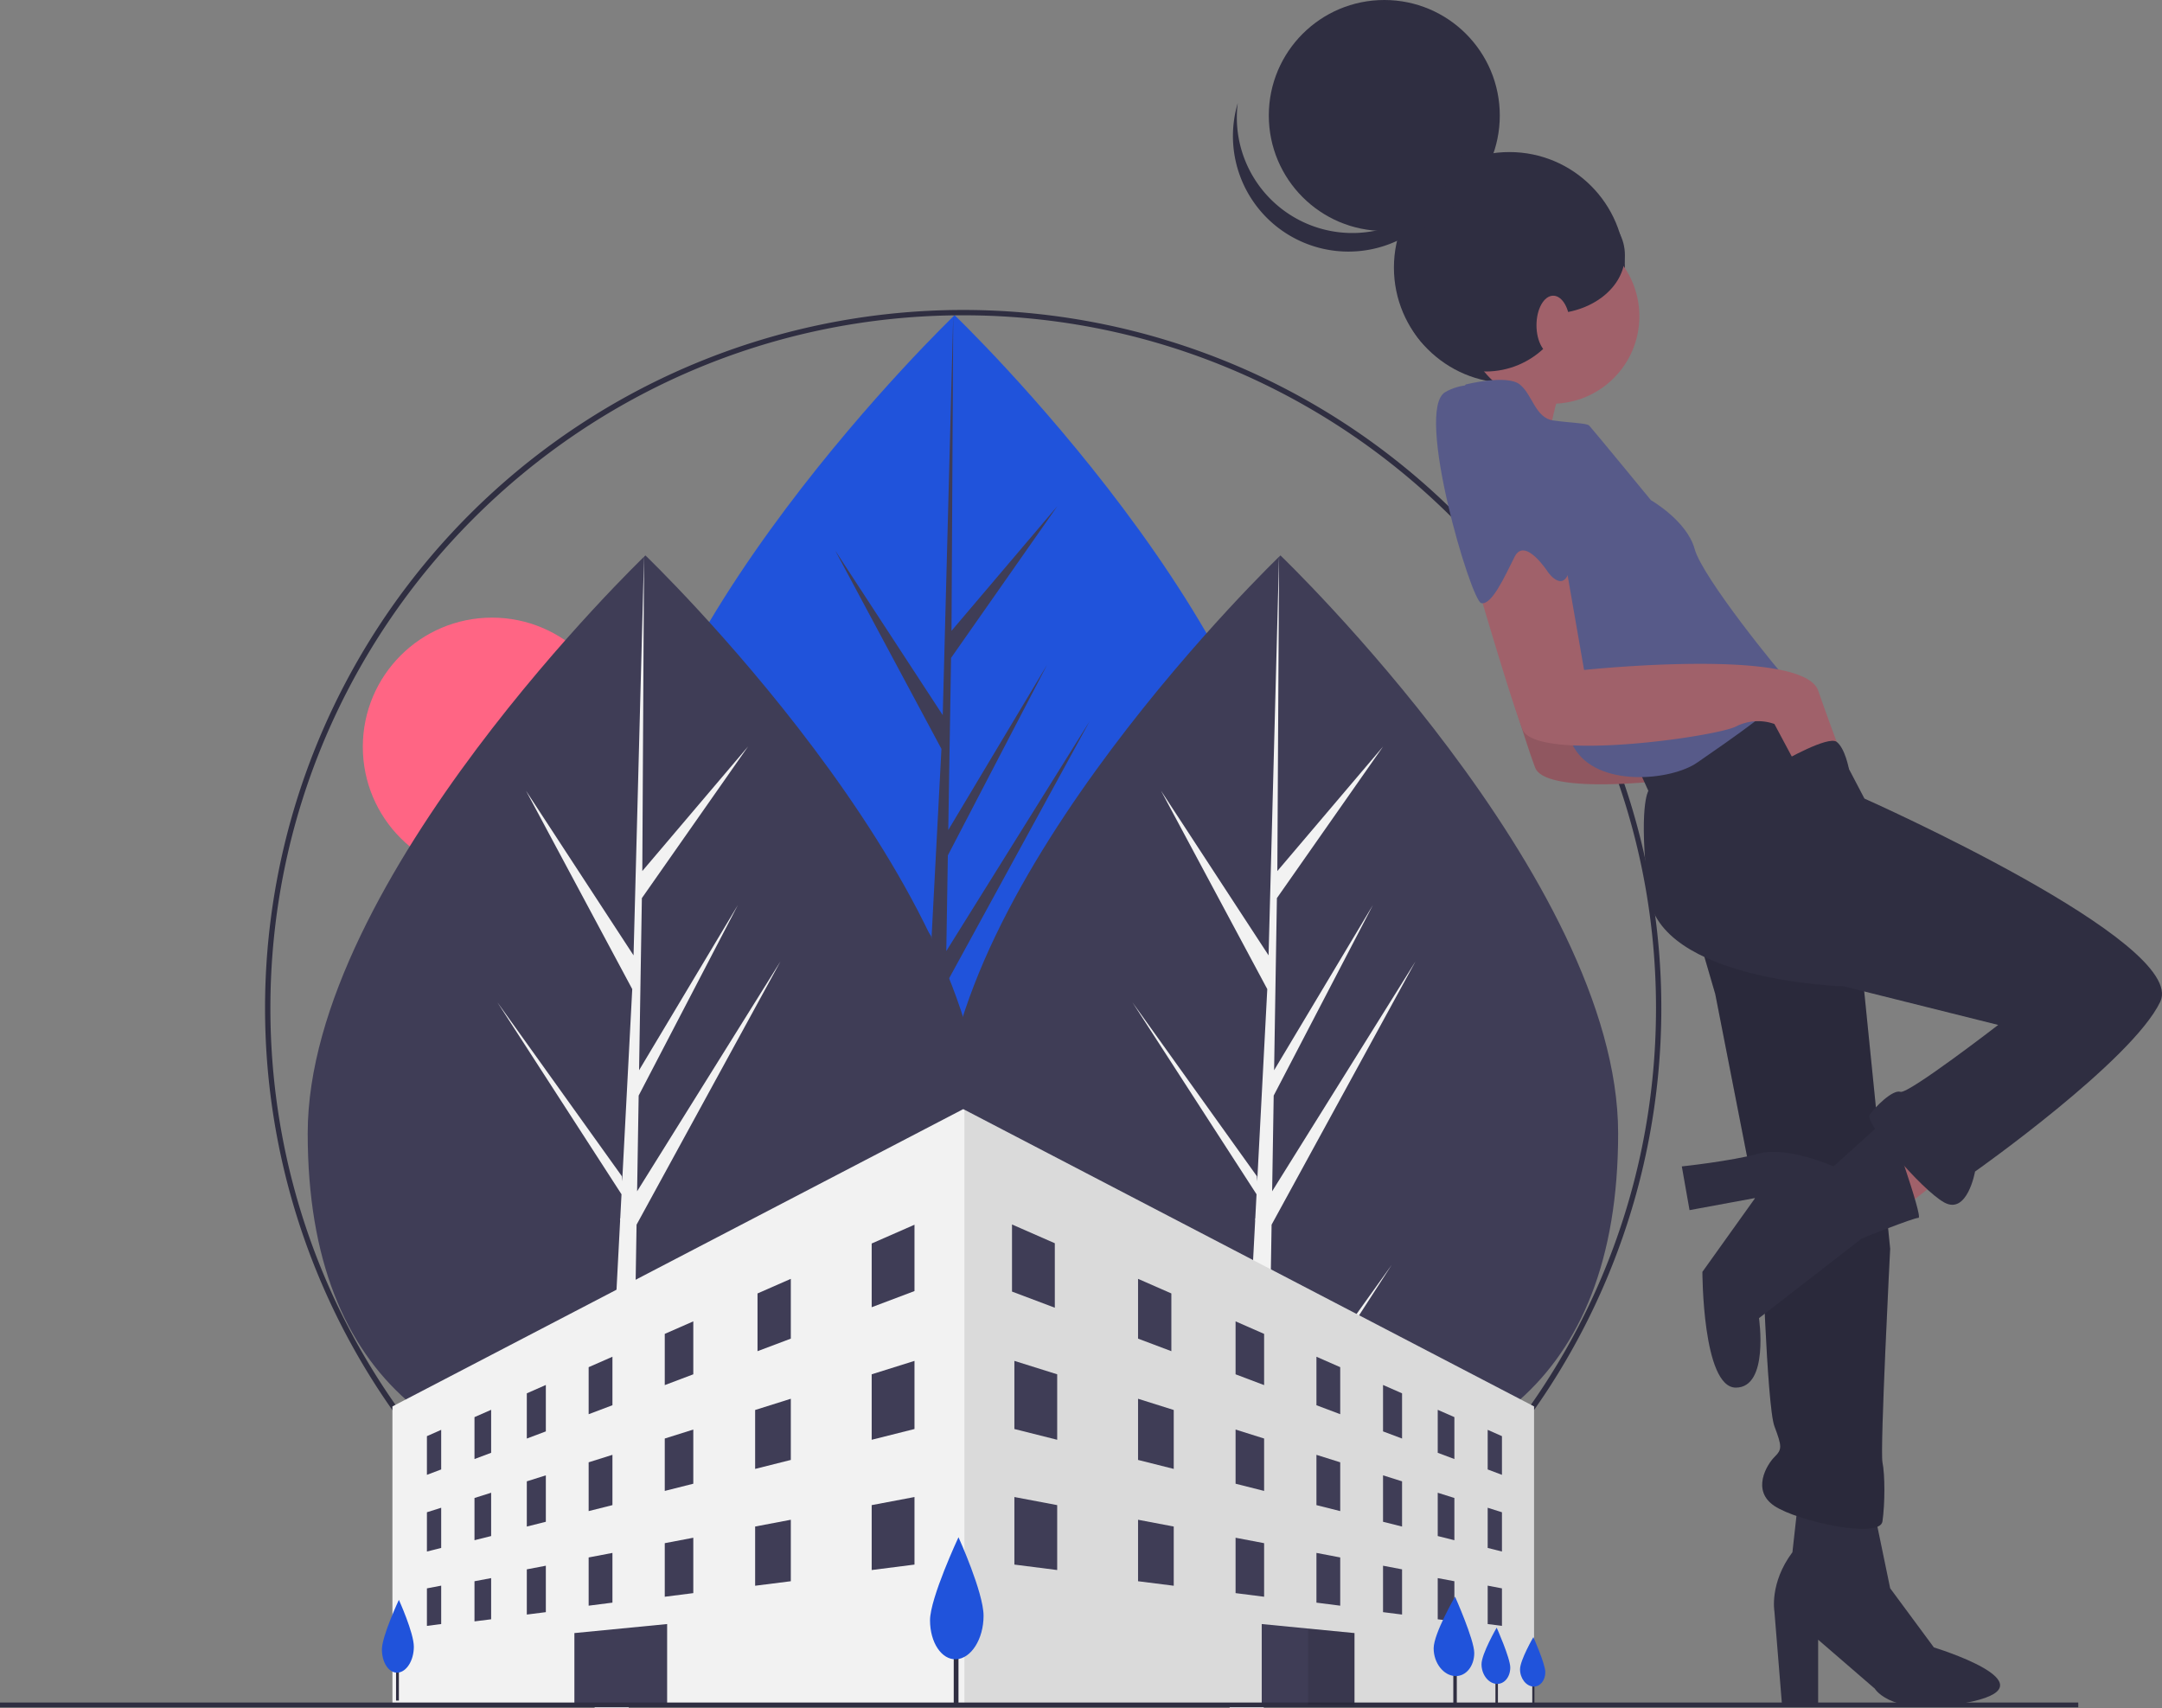 <svg xmlns="http://www.w3.org/2000/svg" xmlns:xlink="http://www.w3.org/1999/xlink" data-name="Layer 1" width="921.176" height="727.902" viewBox="0 0 921.176 727.902"><rect x="0" y="0" width="921.176" height="727.902" fill="#808080" stroke="none"/><title>urban_design</title><circle cx="209.629" cy="318.196" r="55.042" fill="#ff6584"></circle><path d="M690.032,466.567c0,108.364-64.421,146.201-143.888,146.201S402.255,574.931,402.255,466.567,546.144,220.346,546.144,220.346,690.032,358.202,690.032,466.567Z" transform="translate(-139.412 -86.049)" fill="#2053db"></path><polygon points="401.49 510.143 402.963 419.451 464.292 307.253 403.194 405.225 403.857 364.446 446.124 283.272 404.032 353.655 404.032 353.655 405.224 280.313 450.485 215.688 405.411 268.78 406.155 134.297 401.477 312.328 401.862 304.984 355.844 234.547 401.124 319.082 396.836 400.993 396.708 398.819 343.659 324.694 396.548 406.499 396.011 416.743 395.915 416.897 395.959 417.738 385.081 625.552 399.615 625.552 401.359 518.212 454.118 436.607 401.49 510.143" fill="#3f3d56"></polygon><path d="M828.864,568.917c0,108.364-64.421,146.201-143.888,146.201S541.088,677.282,541.088,568.917,684.976,322.696,684.976,322.696,828.864,460.553,828.864,568.917Z" transform="translate(-139.412 -86.049)" fill="#3f3d56"></path><polygon points="540.322 612.493 541.796 521.802 603.124 409.604 542.027 507.575 542.689 466.797 584.957 385.623 542.864 456.005 542.864 456.006 544.056 382.663 589.317 318.039 544.243 371.131 544.988 236.647 540.309 414.679 540.694 407.335 494.676 336.898 539.956 421.433 535.668 503.343 535.54 501.169 482.491 427.045 535.38 508.85 534.844 519.094 534.747 519.248 534.791 520.089 523.913 727.902 538.447 727.902 540.191 620.562 592.95 538.958 540.322 612.493" fill="#f2f2f2"></polygon><path d="M558.293,568.917c0,108.364-64.421,146.201-143.888,146.201S270.517,677.282,270.517,568.917,414.405,322.696,414.405,322.696,558.293,460.553,558.293,568.917Z" transform="translate(-139.412 -86.049)" fill="#3f3d56"></path><polygon points="269.751 612.493 271.225 521.802 332.554 409.604 271.456 507.575 272.118 466.797 314.386 385.623 272.294 456.005 272.294 456.006 273.485 382.663 318.746 318.039 273.672 371.131 274.417 236.647 269.739 414.679 270.123 407.335 224.106 336.898 269.385 421.433 265.097 503.343 264.97 501.169 211.92 427.045 264.809 508.85 264.273 519.094 264.177 519.248 264.221 520.089 253.342 727.902 267.876 727.902 269.62 620.562 322.38 538.958 269.751 612.493" fill="#f2f2f2"></polygon><path d="M549.807,813.035a297.461,297.461,0,1,1,210.336-87.124A295.513,295.513,0,0,1,549.807,813.035Zm0-592.65c-162.768,0-295.189,132.421-295.189,295.189S387.039,810.765,549.807,810.765,844.996,678.343,844.996,515.575,712.574,220.386,549.807,220.386Z" transform="translate(-139.412 -86.049)" fill="#2f2e41"></path><polygon points="653.626 599.234 653.626 725.905 167.207 725.905 167.207 599.234 410.416 472.562 410.923 472.825 653.626 599.234" fill="#f2f2f2"></polygon><polygon points="653.626 599.234 653.626 725.905 410.923 725.905 410.923 472.825 653.626 599.234" opacity="0.1"></polygon><polygon points="389.642 550.085 371.402 556.972 371.402 529.818 389.642 521.823 389.642 550.085" fill="#3f3d56"></polygon><polygon points="187.981 626.088 181.901 628.387 181.901 611.901 187.981 609.213 187.981 626.088" fill="#3f3d56"></polygon><polygon points="209.262 618.994 202.168 621.653 202.168 603.794 209.262 600.68 209.262 618.994" fill="#3f3d56"></polygon><polygon points="232.569 609.874 224.462 612.923 224.462 593.66 232.569 590.092 232.569 609.874" fill="#3f3d56"></polygon><polygon points="260.944 598.727 250.81 602.552 250.81 582.513 260.944 578.067 260.944 598.727" fill="#3f3d56"></polygon><polygon points="295.398 585.553 283.238 590.149 283.238 568.326 295.398 562.992 295.398 585.553" fill="#3f3d56"></polygon><polygon points="336.947 570.352 322.76 575.697 322.76 551.098 336.947 544.879 336.947 570.352" fill="#3f3d56"></polygon><polygon points="187.981 659.529 181.901 661.058 181.901 644.329 187.981 642.406 187.981 659.529" fill="#3f3d56"></polygon><polygon points="209.262 654.463 202.168 656.239 202.168 638.249 209.262 636.013 209.262 654.463" fill="#3f3d56"></polygon><polygon points="232.569 648.382 224.462 650.419 224.462 631.155 232.569 628.598 232.569 648.382" fill="#3f3d56"></polygon><polygon points="260.944 641.289 250.81 643.834 250.81 623.048 260.944 619.859 260.944 641.289" fill="#3f3d56"></polygon><polygon points="295.398 632.168 283.238 635.237 283.238 612.914 295.398 609.089 295.398 632.168" fill="#3f3d56"></polygon><polygon points="336.947 622.035 321.746 625.858 321.746 600.754 336.947 595.971 336.947 622.035" fill="#3f3d56"></polygon><polygon points="389.642 608.861 371.402 613.446 371.402 585.553 389.642 579.831 389.642 608.861" fill="#3f3d56"></polygon><polygon points="389.642 666.623 371.402 668.945 371.402 641.289 389.642 637.839 389.642 666.623" fill="#3f3d56"></polygon><polygon points="187.981 691.957 181.901 692.739 181.901 676.757 187.981 675.598 187.981 691.957" fill="#3f3d56"></polygon><polygon points="209.262 689.931 202.168 690.825 202.168 673.717 209.262 672.386 209.262 689.931" fill="#3f3d56"></polygon><polygon points="232.569 686.89 224.462 687.916 224.462 668.65 232.569 667.105 232.569 686.89" fill="#3f3d56"></polygon><polygon points="260.944 682.837 250.81 684.132 250.81 663.583 260.944 661.65 260.944 682.837" fill="#3f3d56"></polygon><polygon points="295.398 678.783 283.238 680.326 283.238 657.503 295.398 655.187 295.398 678.783" fill="#3f3d56"></polygon><polygon points="336.947 673.717 321.746 675.638 321.746 650.409 336.947 647.524 336.947 673.717" fill="#3f3d56"></polygon><polygon points="633.865 626.088 639.946 628.387 639.946 611.901 633.865 609.213 633.865 626.088" fill="#3f3d56"></polygon><polygon points="612.584 618.994 619.678 621.653 619.678 603.794 612.584 600.68 612.584 618.994" fill="#3f3d56"></polygon><polygon points="589.277 609.874 597.384 612.923 597.384 593.66 589.277 590.092 589.277 609.874" fill="#3f3d56"></polygon><polygon points="560.902 598.727 571.036 602.552 571.036 582.513 560.902 578.067 560.902 598.727" fill="#3f3d56"></polygon><polygon points="526.448 585.553 538.608 590.149 538.608 568.326 526.448 562.992 526.448 585.553" fill="#3f3d56"></polygon><polygon points="484.899 570.352 499.087 575.697 499.087 551.098 484.899 544.879 484.899 570.352" fill="#3f3d56"></polygon><polygon points="633.865 659.529 639.946 661.058 639.946 644.329 633.865 642.406 633.865 659.529" fill="#3f3d56"></polygon><polygon points="612.584 654.463 619.678 656.239 619.678 638.249 612.584 636.013 612.584 654.463" fill="#3f3d56"></polygon><polygon points="589.277 648.382 597.384 650.419 597.384 631.155 589.277 628.598 589.277 648.382" fill="#3f3d56"></polygon><polygon points="560.902 641.289 571.036 643.834 571.036 623.048 560.902 619.859 560.902 641.289" fill="#3f3d56"></polygon><polygon points="526.448 632.168 538.608 635.237 538.608 612.914 526.448 609.089 526.448 632.168" fill="#3f3d56"></polygon><polygon points="484.899 622.035 500.1 625.858 500.1 600.754 484.899 595.971 484.899 622.035" fill="#3f3d56"></polygon><polygon points="432.204 608.861 450.445 613.446 450.445 585.553 432.204 579.831 432.204 608.861" fill="#3f3d56"></polygon><polygon points="432.204 666.623 450.445 668.945 450.445 641.289 432.204 637.839 432.204 666.623" fill="#3f3d56"></polygon><polygon points="633.865 691.957 639.946 692.739 639.946 676.757 633.865 675.598 633.865 691.957" fill="#3f3d56"></polygon><polygon points="612.584 689.931 619.678 690.825 619.678 673.717 612.584 672.386 612.584 689.931" fill="#3f3d56"></polygon><polygon points="589.277 686.89 597.384 687.916 597.384 668.65 589.277 667.105 589.277 686.89" fill="#3f3d56"></polygon><polygon points="560.902 682.837 571.036 684.132 571.036 663.583 560.902 661.65 560.902 682.837" fill="#3f3d56"></polygon><polygon points="526.448 678.783 538.608 680.326 538.608 657.503 526.448 655.187 526.448 678.783" fill="#3f3d56"></polygon><polygon points="484.899 673.717 500.1 675.638 500.1 650.409 484.899 647.524 484.899 673.717" fill="#3f3d56"></polygon><polygon points="449.431 557.179 431.191 550.3 431.191 521.711 449.431 529.709 449.431 557.179" fill="#3f3d56"></polygon><rect x="619.22" y="703.349" width="1.487" height="23.789" fill="#2f2e41"></rect><rect x="637.171" y="709.825" width="1.054" height="16.857" fill="#2f2e41"></rect><rect x="652.866" y="711.883" width="0.926" height="14.815" fill="#2f2e41"></rect><polygon points="577.116 695.808 577.116 726.412 557.356 726.382 537.595 726.351 537.595 691.957 557.356 693.883 577.116 695.808" fill="#3f3d56"></polygon><polygon points="244.73 726.412 284.251 726.349 284.251 691.957 244.73 695.804 244.73 726.412" fill="#3f3d56"></polygon><rect y="725.399" width="885.5" height="2.027" fill="#2f2e41"></rect><polygon points="577.116 695.808 577.116 726.412 557.356 726.382 557.356 693.883 577.116 695.808" opacity="0.1"></polygon><rect x="406.363" y="698.544" width="2.027" height="28.374" fill="#2f2e41"></rect><path d="M558.484,774.491c0,9.943-5.311,18.24-11.696,18.525-6.207.277-11.114-7.163-11.114-16.612s12.127-35.387,12.127-35.387S558.484,764.549,558.484,774.491Z" transform="translate(-139.412 -86.049)" fill="#2053db"></path><rect x="168.746" y="707.638" width="1.209" height="16.925" fill="#2f2e41"></rect><path d="M315.739,787.661c0,5.931-3.168,10.88-6.976,11.05-3.702.165-6.629-4.273-6.629-9.908s7.234-21.107,7.234-21.107S315.739,781.731,315.739,787.661Z" transform="translate(-139.412 -86.049)" fill="#2053db"></path><path d="M767.554,790.337c0,5.64-3.555,10.046-8.178,9.829-4.909-.23-9.117-5.525-9.117-11.814s9.117-22,9.117-22S767.554,784.696,767.554,790.337Z" transform="translate(-139.412 -86.049)" fill="#2053db"></path><path d="M782.904,796.539c0,3.997-2.519,7.119-5.795,6.965-3.478-.163-6.46-3.915-6.46-8.371s6.46-15.589,6.46-15.589S782.904,792.542,782.904,796.539Z" transform="translate(-139.412 -86.049)" fill="#2053db"></path><path d="M797.834,798.517c0,3.513-2.214,6.256-5.093,6.121-3.057-.143-5.678-3.441-5.678-7.357s5.678-13.701,5.678-13.701S797.834,795.004,797.834,798.517Z" transform="translate(-139.412 -86.049)" fill="#2053db"></path><path d="M805.03,249.3s-9.864,29.591-4.384,36.167-32.879-19.727-32.879-19.727l20.823-24.111Z" transform="translate(-139.412 -86.049)" fill="#a0616a"></path><circle cx="643.124" cy="113.996" r="49.207" fill="#2f2e41"></circle><polygon points="834.397 496.424 809.19 516.152 794.942 493.136 820.149 475.601 834.397 496.424" fill="#a0616a"></polygon><path d="M938.19,730.977l6.576,31.783,18.631,25.207s50.414,15.344,16.439,23.015-41.647-5.48-41.647-5.48L914.079,784.679V813.174H898.735l-3.288-40.551s-2.192-12.056,7.672-25.207l2.192-19.727Z" transform="translate(-139.412 -86.049)" fill="#2f2e41"></path><path d="M811.058,337.525l8.768,50.414s93.157-9.864,99.733,8.768,8.768,24.111,8.768,24.111l-18.631,6.576-8.768-16.439a20.816,20.816,0,0,0-16.439,1.096c-8.768,4.384-85.485,15.344-90.965,1.096s-20.823-66.854-20.823-66.854l23.015-18.631Z" transform="translate(-139.412 -86.049)" fill="#a0616a"></path><path d="M811.058,337.525l8.768,50.414s93.157-9.864,99.733,8.768,8.768,24.111,8.768,24.111l-18.631,6.576-8.768-16.439a20.816,20.816,0,0,0-16.439,1.096c-8.768,4.384-85.485,15.344-90.965,1.096s-20.823-66.854-20.823-66.854l23.015-18.631Z" transform="translate(-139.412 -86.049)" opacity="0.1"></path><path d="M862.568,483.288l7.672,26.303,19.727,100.829s2.192,74.526,5.48,83.293,3.288,9.864,0,13.152-9.864,14.248,0,20.823,44.935,14.248,46.031,6.576,1.096-19.727,0-25.207,3.288-90.965,3.288-90.965L931.614,487.672l-44.935-20.823Z" transform="translate(-139.412 -86.049)" fill="#2f2e41"></path><path d="M862.568,483.288l7.672,26.303,19.727,100.829s2.192,74.526,5.48,83.293,3.288,9.864,0,13.152-9.864,14.248,0,20.823,44.935,14.248,46.031,6.576,1.096-19.727,0-25.207,3.288-90.965,3.288-90.965L931.614,487.672l-44.935-20.823Z" transform="translate(-139.412 -86.049)" opacity="0.1"></path><path d="M909.695,380.268l24.111,46.031s138.092,61.374,126.036,86.581-78.91,72.334-78.91,72.334-3.288,18.631-13.152,13.152-33.975-33.975-31.783-37.263,9.864-10.96,13.152-9.864,41.647-28.495,41.647-28.495l-65.758-16.439s-78.91-2.192-83.293-39.455,0-43.839,0-43.839l-5.48-12.056L881.2,383.555Z" transform="translate(-139.412 -86.049)" fill="#2f2e41"></path><path d="M943.67,562.198l-23.015,20.823s-19.727-8.768-31.783-5.48-32.879,5.48-32.879,5.48l3.288,18.631,27.962-5.159-22.482,31.462s0,49.318,14.248,49.318,9.864-29.591,9.864-29.591l43.839-33.975s21.919-8.768,24.111-8.768S943.67,562.198,943.67,562.198Z" transform="translate(-139.412 -86.049)" fill="#2f2e41"></path><circle cx="661.234" cy="134.756" r="37.263" fill="#a0616a"></circle><path d="M763.931,249.848s17.535-4.384,23.015,0,6.576,14.248,14.248,15.344,14.248,1.096,15.344,2.192,26.303,31.783,26.303,31.783,15.344,8.768,18.631,20.823,36.167,52.606,40.551,56.99-28.495,26.303-39.455,33.975-42.743,10.96-52.606-6.576S746.396,272.863,763.931,249.848Z" transform="translate(-139.412 -86.049)" fill="#575a89"></path><path d="M805.578,321.085l8.768,50.414s93.157-9.864,99.733,8.768,8.768,24.111,8.768,24.111L904.215,410.955l-8.768-16.439a20.816,20.816,0,0,0-16.439,1.096c-8.768,4.384-85.485,15.344-90.965,1.096s-20.823-66.854-20.823-66.854l23.015-18.631Z" transform="translate(-139.412 -86.049)" fill="#a0616a"></path><path d="M784.634,254.459s26.424,55.667,24.232,71.011-9.864,4.384-9.864,4.384-9.864-15.344-14.248-6.576-9.864,20.823-14.248,19.727-28.495-82.197-15.344-89.869S784.634,254.459,784.634,254.459Z" transform="translate(-139.412 -86.049)" fill="#575a89"></path><circle cx="589.817" cy="49.207" r="49.207" fill="#2f2e41"></circle><path d="M686.785,176.002a49.209,49.209,0,0,0,75.988-25.838,49.21,49.21,0,1,1-95.989-20.179A49.191,49.191,0,0,0,686.785,176.002Z" transform="translate(-139.412 -86.049)" fill="#2f2e41"></path><circle cx="633.002" cy="122.197" r="36.085" fill="#2f2e41"></circle><ellipse cx="660.347" cy="108.665" rx="31.984" ry="25.013" fill="#2f2e41"></ellipse><ellipse cx="661.782" cy="138.591" rx="7.124" ry="12.604" fill="#a0616a"></ellipse><path d="M898.981,410.476s19.402-11.131,23.003-8.34,5.202,11.525,5.202,11.525l-22.424,8.801-6.576-12.056Z" transform="translate(-139.412 -86.049)" fill="#2f2e41"></path></svg>
